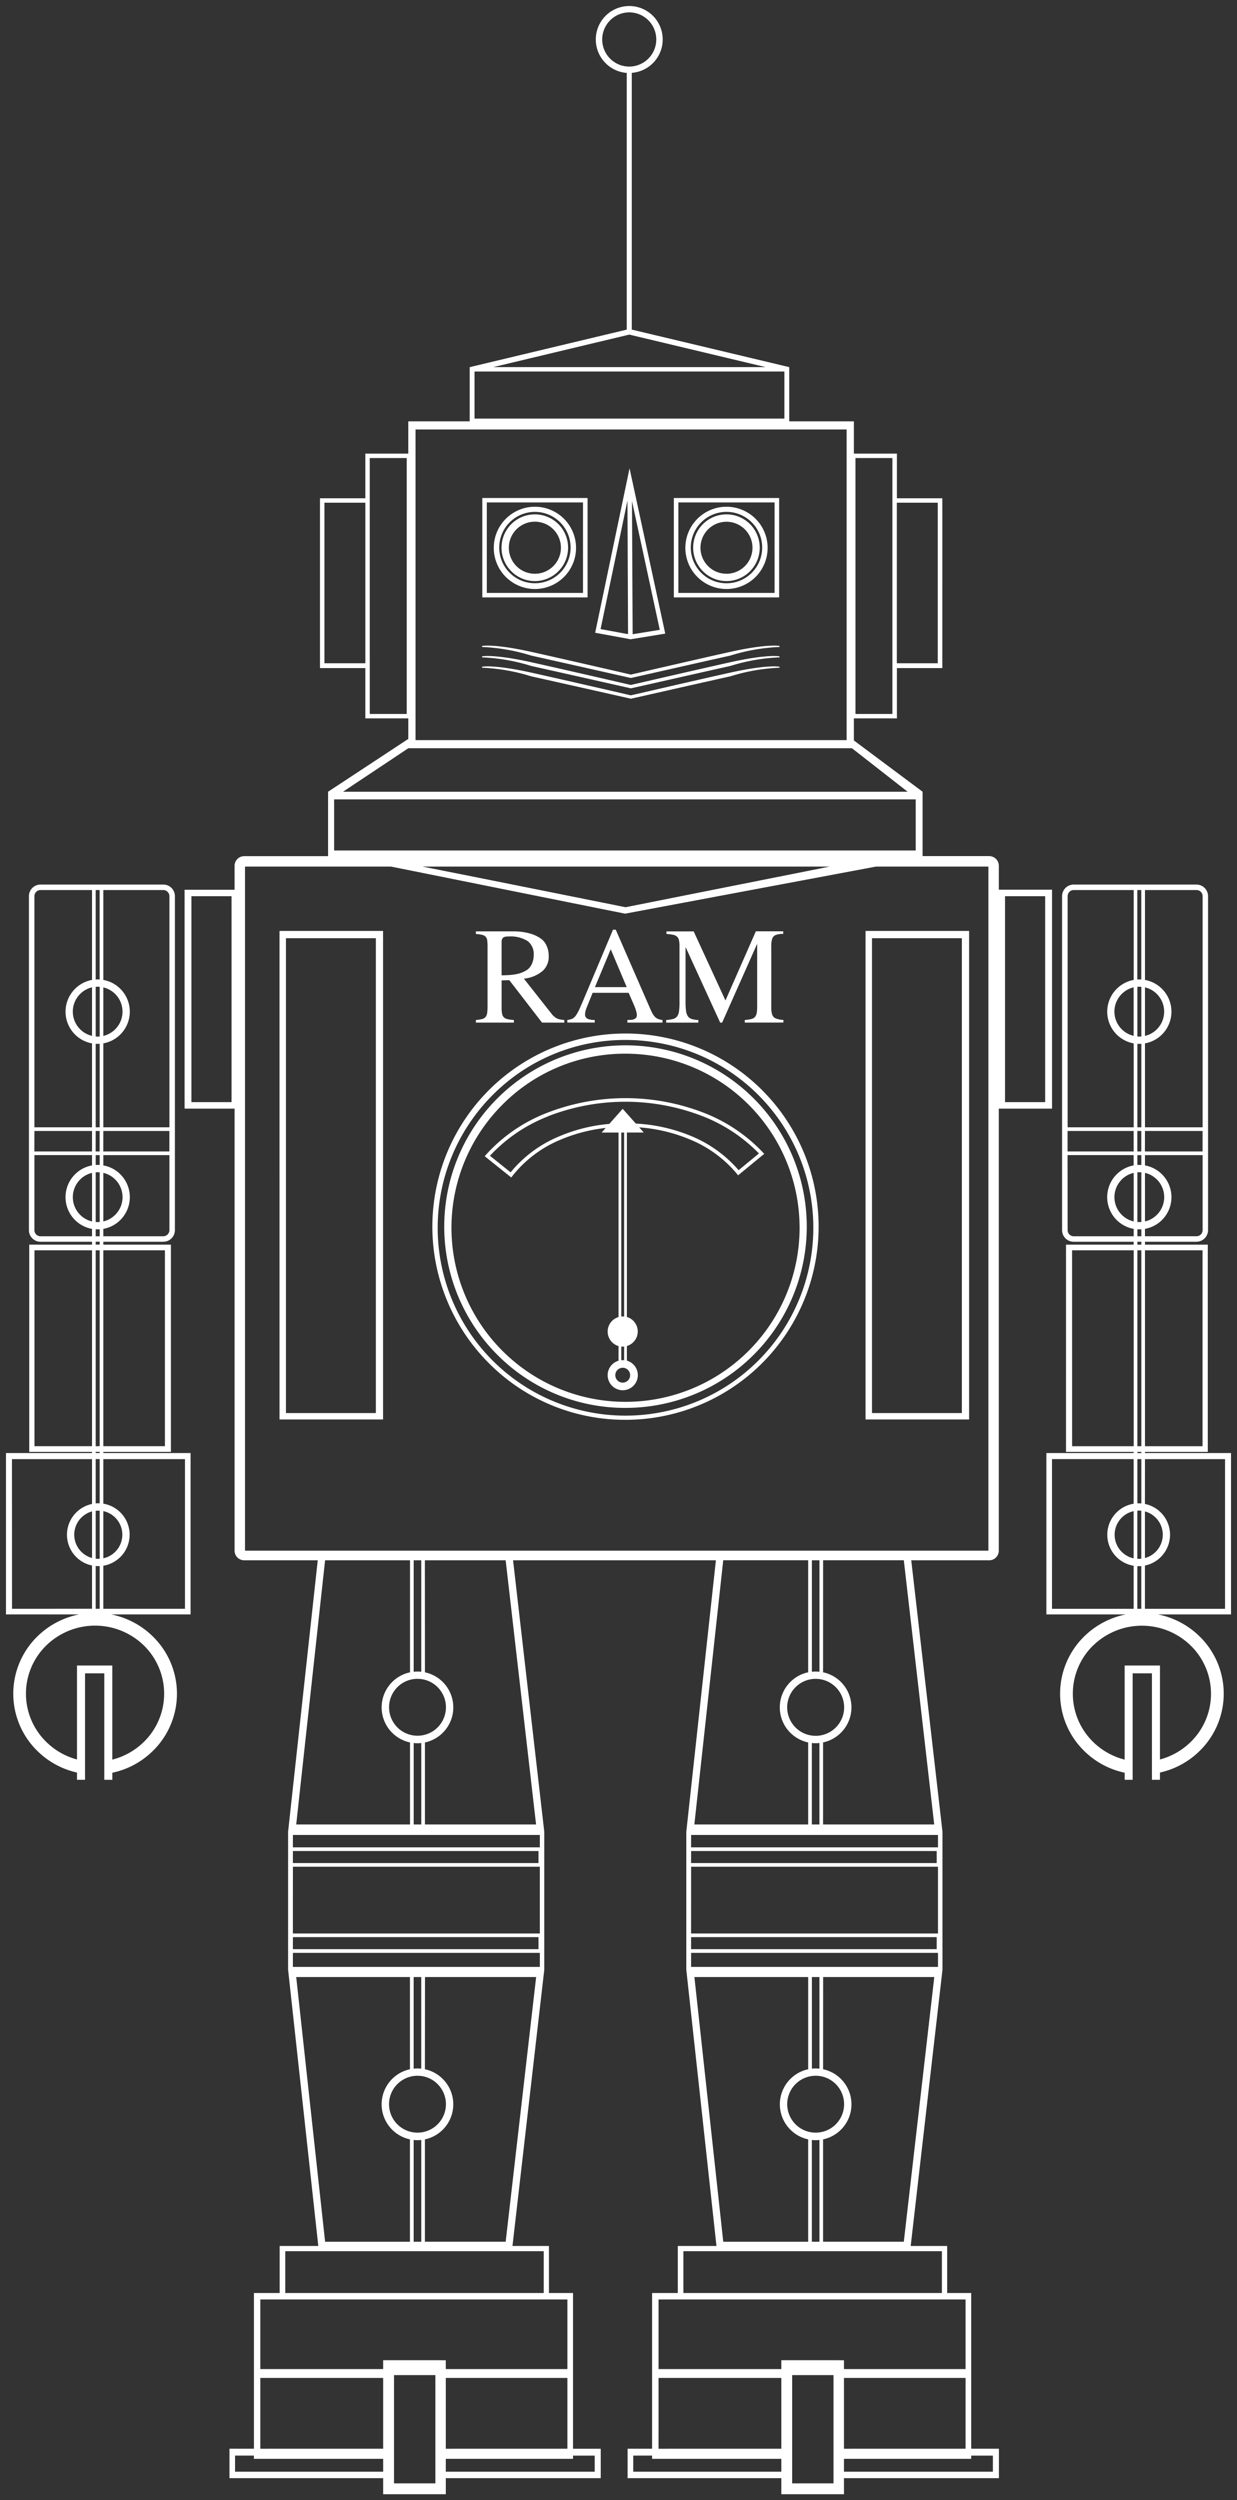 <svg xmlns="http://www.w3.org/2000/svg" xmlns:xlink="http://www.w3.org/1999/xlink" width="103.5" height="209.171" viewBox="0 0 103.5 209.171"><rect x="0" y="0" width="103.5" height="209.171" fill="#333333" stroke="none"/><defs><style>.a{fill:none;}.b{clip-path:url(#a);}.c{fill:#fff;stroke:rgba(0,0,0,0);}</style><clipPath id="a"><rect class="a" width="103.5" height="209.171"/></clipPath></defs><g class="b"><path class="c" d="M64.875,208.171v-1.346H52.012v-2.46h2.049V191.337h2.15V187.4h3.234l0-.016-2.485-22.758-.037-.336V152.747l.037-.34L59.4,130.037H42.428L45,152.406l.04.341v11.544l-.04.341-2.62,22.754,0,.014H45.43v3.937h2.015v13.028h2.318v2.46H36.8v1.346H31.56v-1.346H18.7v-2.46h2.047V191.337H22.9V187.4H26.13l0-.016-2.487-22.758-.037-.336V152.747l.037-.34,2.443-22.371H19.932a.806.806,0,0,1-.805-.807V92.25H14.944V73.937h4.183v-2a.808.808,0,0,1,.805-.809h7.019V65.737l6.712-4.419V59.6H30.068V55.394H26.273V41.186h3.795V37.451h3.594v-2.7H38.8V30.212h.017v0l13.124-3.135V5.6a2.779,2.779,0,0,1-1.767-.812h0A2.8,2.8,0,1,1,54.127.821v0a2.8,2.8,0,0,1,0,3.962h0a2.792,2.792,0,0,1-1.767.812V27.075l13.165,3.137h.012v4.539h5.407v2.7h3.6v3.736h3.8V55.394h-3.8V59.6h-3.6v1.847l5.748,4.289v5.387h5.575a.809.809,0,0,1,.805.809v2h4.452V92.25H83.069v36.98a.807.807,0,0,1-.805.807H75.744l2.574,22.369.038.341v11.544l-.038.341L75.7,187.386v.014h3.049v3.937H80.76v13.028h2.319v2.46H70.114v1.346Zm.906-.909h3.46v-9.058h-3.46Zm-33.313,0h3.46v-9.058h-3.46Zm37.646-.977H82.575V204.94H80.76v.268H70.114Zm-17.63,0H64.875v-1.078H54.061v-.268H52.484Zm-15.685,0H49.258V204.94H47.445v.268H36.8Zm-17.632,0H31.56v-1.078H20.744v-.268H19.167Zm50.947-1.92H80.29v-5.924H70.114Zm-15.515,0H64.875v-5.924H54.6Zm-17.8,0H46.974v-5.924H36.8Zm-15.517,0H31.56v-5.924H21.282Zm48.832-7.405v.742H80.29v-5.826H54.6V197.7H64.875v-.742Zm-33.315,0v.742H46.974v-5.826H21.282V197.7H31.56v-.742Zm19.881-5.623H78.31v-3.5H56.68Zm-33.313,0H44.993v-3.5H23.367Zm45-18.721a3,3,0,0,1,0,5.868v8.562h6.755l2.55-22.145h-9.3Zm-.94,14.43h.636v-8.515a2.887,2.887,0,0,1-.636,0Zm-7.412,0h7.106v-8.564a3,3,0,0,1,0-5.866V164.9H57.6Zm-24.963-14.43a3,3,0,0,1,0,5.868v8.562H41.81l2.55-22.145h-9.3Zm-.941,14.43h.636v-8.515a2.887,2.887,0,0,1-.636,0Zm-7.41,0h7.1v-8.564a3,3,0,0,1,0-5.866V164.9H24.284Zm39.359-13.186a2.38,2.38,0,1,0,1.685-.7A2.387,2.387,0,0,0,66.062,173.861Zm-33.315,0a2.38,2.38,0,1,0,1.684-.7A2.379,2.379,0,0,0,32.747,173.861Zm35.318-1.294V164.9H67.43v7.666c.1-.011.211-.016.318-.016S67.961,172.557,68.065,172.568Zm-33.317,0V164.9h-.636v7.666c.1-.011.211-.016.318-.016A3.165,3.165,0,0,1,34.749,172.568Zm22.576-8.511H77.982v-1.178H57.325Zm-33.317,0H44.667v-1.178H24.008Zm33.317-1.485H77.873v-1.007H57.325Zm-33.317,0H44.557v-1.007H24.008Zm33.317-1.311H77.982v-5.586H57.325Zm-33.317,0H44.667v-5.586H24.008Zm33.317-5.893H77.873v-1.007H57.325Zm-33.317,0H44.557v-1.007H24.008Zm33.317-1.313H77.982v-1.04H57.325Zm-33.317,0H44.667v-1.04H24.008Zm44.361-14.647a3,3,0,0,1,0,5.868v6.861h9.3l-2.543-22.1H68.369Zm-.94,12.729h.636v-6.813c-.1.011-.211.018-.318.018s-.213-.007-.318-.018Zm-9.829,0h9.523v-6.861a3,3,0,0,1,0-5.868v-9.371H60.013ZM35.054,139.408a3,3,0,0,1,0,5.868v6.861h9.3l-2.545-22.1h-6.76Zm-.941,12.729h.636v-6.813a3.162,3.162,0,0,1-.318.018c-.107,0-.213-.007-.318-.018Zm-9.829,0h9.523v-6.861a3,3,0,0,1,0-5.868v-9.371H26.7Zm41.778-11.484a2.383,2.383,0,1,0,3.369,0,2.38,2.38,0,0,0-3.369,0Zm-33.315,0a2.38,2.38,0,1,0,1.684-.7A2.364,2.364,0,0,0,32.747,140.652Zm35.318-1.292v-9.324H67.43v9.324a2.9,2.9,0,0,1,.636,0Zm-33.317,0v-9.324h-.636v9.324a2.9,2.9,0,0,1,.636,0ZM20,129.23H82.2V72H72.791L51.8,75.938,32.222,72H20ZM83.591,91.707H86.95V74.479H83.591Zm-68.076,0h3.358V74.479H15.515ZM51.838,75.4,68.919,72H34.845C39.314,72.879,51.838,75.4,51.838,75.4ZM27.456,70.653H76.118V66.378H27.456Zm.744-4.916H75.441L70.785,62.1H33.662Zm6.067-4.317H70.336V35.43H34.267Zm36.81-2.188h3.091V37.82H71.076Zm-40.639,0h3.091V37.82H30.437Zm44.1-4.243h3.425V41.558H74.538Zm-47.894,0h3.425V41.558H26.644Zm12.56-24.4V34.52H65.131V30.588l-.021-.007H39.221Zm1.567-.376H63.558L52.15,27.493ZM52.15,5.071A2.27,2.27,0,0,0,53.75,1.2h0a2.258,2.258,0,0,0-3.2,0,2.269,2.269,0,0,0,0,3.207h0A2.259,2.259,0,0,0,52.15,5.071ZM95.883,148.4v-8.907H94.269V148.4H93.6v-.592a6.847,6.847,0,0,1-3.392-1.828,6.7,6.7,0,0,1,0-9.567,6.866,6.866,0,0,1,3.493-1.849h-6.65v-13.5h7.3v-.1H88.694V103.629h5.658v-.243H89.333a.97.97,0,0,1-.968-.968V74.476a.975.975,0,0,1,.285-.688.964.964,0,0,1,.683-.284H99.609a.964.964,0,0,1,.683.284.977.977,0,0,1,.286.688v27.941a.973.973,0,0,1-.969.968H95.3v.243h5.255v17.336H95.3v.1h7.2v13.5H96.387a6.873,6.873,0,0,1,3.493,1.849,6.7,6.7,0,0,1,0,9.567,6.863,6.863,0,0,1-3.327,1.814v.606Zm-4.932-11.227a5.642,5.642,0,0,0,0,8.048,5.818,5.818,0,0,0,2.648,1.492V138.84h2.955V146.7a5.794,5.794,0,0,0,2.581-1.474,5.634,5.634,0,0,0,0-8.048,5.848,5.848,0,0,0-8.184,0Zm4.345-11.85a2.629,2.629,0,0,1,1.331,4.433,2.567,2.567,0,0,1-1.331.718v3.62H102V121.571H95.3Zm-.637,8.771h.334V130.52c-.072.005-.147.007-.218.007-.038,0-.077,0-.115,0Zm-7.138,0h6.832v-3.6a2.63,2.63,0,0,1,0-5.191v-3.734H87.521Zm7.138-8.209v4.028c.038,0,.077,0,.115,0,.075,0,.147-.005.218-.012v-4.011a1.785,1.785,0,0,0-.218-.012C94.735,125.882,94.7,125.882,94.658,125.886Zm-1.308.588a2.02,2.02,0,0,0,1,3.4v-3.946A1.985,1.985,0,0,0,93.35,126.474Zm1.946,3.375a2.02,2.02,0,0,0,0-3.9Zm-.3-4.567v-3.711h-.334v3.7c.038,0,.077,0,.115,0C94.845,125.271,94.92,125.275,94.992,125.282Zm-.334-4.215h.334v-.1h-.334Zm.637-.572h4.818V104.1H95.3Zm-.637,0h.334V104.1h-.334Zm-5.459,0h5.154V104.1H89.2Zm5.459-16.865h.334v-.243h-.334ZM95.3,97a2.7,2.7,0,0,1,1.43,4.56v0a2.693,2.693,0,0,1-1.43.748v.618h4.314a.506.506,0,0,0,.362-.152.512.512,0,0,0,.148-.359V96.138H95.3Zm-.637,5.928h.334v-.581c-.056,0-.112,0-.168,0s-.112,0-.166,0Zm-5.835-.511a.506.506,0,0,0,.15.359.5.5,0,0,0,.36.152h5.019v-.618a2.706,2.706,0,0,1-1.43-.748v0A2.7,2.7,0,0,1,94.353,97v-.863H88.823Zm5.835-4.84v4.158c.054,0,.11.005.166.005s.112,0,.168-.005V97.577q-.084-.005-.168-.005C94.768,97.572,94.712,97.573,94.658,97.577Zm.637,4.11a2.055,2.055,0,0,0,1-.558v0a2.087,2.087,0,0,0-1-3.506Zm-1.944-3.506h0a2.085,2.085,0,0,0,1,3.506V97.624A2.072,2.072,0,0,0,93.352,98.181Zm1.64-1.217v-.826h-.334v.826c.054,0,.11-.005.166-.005S94.936,96.961,94.992,96.964Zm.3-1.131h4.824V94.119H95.3Zm-.637,0h.334V94.119h-.334Zm-5.835,0h5.529V94.119H88.823ZM95.3,81.482a2.7,2.7,0,0,1,1.43,4.559v0a2.7,2.7,0,0,1-1.43.749v7.022h4.824V74.476a.52.52,0,0,0-.148-.362.514.514,0,0,0-.362-.152H95.3Zm-.637,12.331h.334V86.826q-.084.005-.168.005c-.056,0-.112,0-.166-.005Zm-5.685-19.7a.514.514,0,0,0-.15.362V93.813h5.529V86.791a2.709,2.709,0,0,1-1.43-.749v0a2.7,2.7,0,0,1,1.43-4.559V73.961H89.333A.506.506,0,0,0,88.974,74.114Zm5.685,7.944v4.156c.054.005.11.009.166.009s.112,0,.168-.009V82.058c-.056-.005-.112-.007-.168-.007S94.712,82.053,94.658,82.058Zm.637,4.109a2.088,2.088,0,0,0,0-4.063ZM93.352,82.66l0,0a2.083,2.083,0,0,0,1,3.5V82.1A2.086,2.086,0,0,0,93.352,82.66Zm1.64-1.213V73.961h-.334v7.486c.054,0,.11-.007.166-.007S94.936,81.443,94.992,81.447ZM8.227,148.4v-8.907H6.615V148.4H5.943v-.606a6.852,6.852,0,0,1-3.323-1.814,6.7,6.7,0,0,1,0-9.567,6.876,6.876,0,0,1,3.5-1.849H0v-13.5H7.2v-.1H1.947V103.629H7.2v-.243H2.889a.967.967,0,0,1-.968-.968V74.476a.967.967,0,0,1,.968-.972H13.165a.967.967,0,0,1,.968.972v27.941a.967.967,0,0,1-.968.968H8.145v.243H13.8v17.336H8.145v.1h7.3v13.5H8.8a6.858,6.858,0,0,1,3.493,1.849,6.693,6.693,0,0,1,0,9.567A6.845,6.845,0,0,1,8.9,147.809v.592Zm.671-9.56v7.872a5.806,5.806,0,0,0,2.649-1.492,5.642,5.642,0,0,0,0-8.048,5.85,5.85,0,0,0-8.186,0,5.636,5.636,0,0,0,0,8.048A5.788,5.788,0,0,0,5.943,146.7V138.84ZM8.145,125.3a2.631,2.631,0,0,1,0,5.191v3.6h6.832V121.571H8.145Zm-.639,8.79h.335v-3.569c-.04,0-.079,0-.117,0-.073,0-.145,0-.218-.007Zm-7,0H7.2v-3.62a2.574,2.574,0,0,1-1.331-.718A2.629,2.629,0,0,1,7.2,125.324v-3.753H.5Zm7-8.2v4.011c.073.007.145.012.218.012.038,0,.077,0,.117,0v-4.028c-.04,0-.079,0-.117,0A1.826,1.826,0,0,0,7.506,125.895Zm.639,3.979a2.019,2.019,0,0,0,1-3.4,1.98,1.98,0,0,0-1-.546Zm-1.844-3.4a2.02,2.02,0,0,0,.9,3.375v-3.9A2,2,0,0,0,6.3,126.474Zm1.205-1.192c.073-.007.145-.011.218-.011.038,0,.077,0,.117,0v-3.7H7.506Zm0-4.215h.335v-.1H7.506Zm.639-.572H13.3V104.1H8.145Zm-.639,0h.335V104.1H7.506Zm-5.122,0H7.2V104.1H2.384Zm5.122-16.865h.335v-.243H7.506ZM8.145,97a2.676,2.676,0,0,1,1.429.748h0a2.7,2.7,0,0,1,0,3.813l0,0a2.688,2.688,0,0,1-1.429.748v.618h5.019a.5.5,0,0,0,.36-.152.508.508,0,0,0,.152-.359V96.138H8.145Zm-.639,5.928h.335v-.581c-.058,0-.112,0-.168,0s-.112,0-.168,0Zm-5.128-.511a.513.513,0,0,0,.51.511H7.2v-.618a2.693,2.693,0,0,1-1.43-.748v0A2.7,2.7,0,0,1,7.2,97v-.863H2.379Zm5.128-4.84v4.158q.084.005.168.005t.168-.005V97.577q-.084-.005-.168-.005T7.506,97.577Zm.639,4.11a2.087,2.087,0,0,0,0-4.063Zm-.943,0V97.624a2.088,2.088,0,0,0-1,3.506v0A2.055,2.055,0,0,0,7.2,101.687Zm.639-4.723v-.826H7.506v.826q.084-.005.168-.005C7.73,96.959,7.784,96.961,7.841,96.964Zm.3-1.131h5.531V94.119H8.145Zm-.639,0h.335V94.119H7.506Zm-5.128,0H7.2V94.119H2.379ZM8.145,81.482a2.667,2.667,0,0,1,1.429.749h0a2.7,2.7,0,0,1,0,3.809l0,0a2.691,2.691,0,0,1-1.429.749v7.022h5.531V74.476a.516.516,0,0,0-.152-.362.506.506,0,0,0-.36-.152H8.145ZM7.506,93.813h.335V86.826c-.058,0-.112.005-.168.005s-.112,0-.168-.005Zm-4.979-19.7a.513.513,0,0,0-.148.362V93.813H7.2V86.791a2.7,2.7,0,0,1-1.43-.749v0A2.7,2.7,0,0,1,7.2,81.482V73.961H2.889A.514.514,0,0,0,2.527,74.114Zm4.979,7.944v4.156c.056.005.112.009.168.009s.112,0,.168-.009V82.058c-.056-.005-.112-.007-.168-.007S7.562,82.053,7.506,82.058Zm.639,4.109a2.086,2.086,0,0,0,1-3.5v0a2.073,2.073,0,0,0-1-.557ZM6.2,82.662a2.084,2.084,0,0,0,1,3.5V82.1A2.1,2.1,0,0,0,6.2,82.662Zm1.638-1.215V73.961H7.506v7.486c.056,0,.112-.007.168-.007S7.784,81.443,7.841,81.447ZM40.419,113.56a16.159,16.159,0,1,1,11.418,4.723A16.05,16.05,0,0,1,40.419,113.56Zm.321-22.469a15.715,15.715,0,1,0,11.1-4.587A15.591,15.591,0,0,0,40.741,91.091Zm31.181,27.164V77.385h8.664v40.87Zm.538-.537h7.52V77.991h-7.52Zm-49.572.537V77.385h8.664v40.87Zm.538-.537h7.524V77.991H23.425Zm17.7-4.861a15.166,15.166,0,1,1,10.713,4.429A15.06,15.06,0,0,1,41.125,112.856Zm.43-20.955a14.564,14.564,0,1,0,10.283-4.25A14.447,14.447,0,0,0,41.555,91.9Zm8.788,22.651a1.261,1.261,0,0,1,.91-1.213v-1.225a1.265,1.265,0,0,1,0-2.428V94.252H49.838l.342-.387a13.481,13.481,0,0,0-3.821,1,9.989,9.989,0,0,0-3.987,3.02l-.1.124-.121-.1L40.18,96.33l-.122-.1.1-.117a13.338,13.338,0,0,1,5.058-3.489,18.132,18.132,0,0,1,13.1-.054,13.514,13.514,0,0,1,5.017,3.345l.112.119-.127.1-1.94,1.595-.121.1-.094-.119a10.092,10.092,0,0,0-3.97-2.894,13.459,13.459,0,0,0-4.212-1l.382.431H51.951v15.433a1.265,1.265,0,0,1,0,2.428v1.225a1.262,1.262,0,1,1-1.608,1.213Zm.639,0a.621.621,0,1,0,.62-.623A.62.62,0,0,0,50.982,114.552Zm.74-1.257v-1.14q-.058.005-.121.005t-.12-.005v1.14q.06-.005.12-.005T51.722,113.3Zm0-3.654V94.252h-.241v15.39q.06-.005.12-.005T51.722,109.642ZM45.33,92.906a13.169,13.169,0,0,0-4.836,3.288l1.729,1.386a10.372,10.372,0,0,1,4.015-2.99,13.768,13.768,0,0,1,4.242-1.063L51.6,92.266,52.7,93.5a13.922,13.922,0,0,1,4.612,1.036A10.523,10.523,0,0,1,61.3,97.4L63,96a13.3,13.3,0,0,0-4.8-3.151,17.841,17.841,0,0,0-12.878.053Zm16.488-7.855v-.221a2.716,2.716,0,0,0,.543-.075.632.632,0,0,0,.318-.186.737.737,0,0,0,.141-.355,3.813,3.813,0,0,0,.033-.581V78.455l-2.932,6.6h-.162l-2.9-6.332v4.59a5.371,5.371,0,0,0,.042.767,1.079,1.079,0,0,0,.161.453.631.631,0,0,0,.328.224,2.139,2.139,0,0,0,.54.077v.221H55.24v-.221a2.78,2.78,0,0,0,.576-.084.63.63,0,0,0,.339-.217.953.953,0,0,0,.159-.448,4.942,4.942,0,0,0,.04-.772v-4.59a2.5,2.5,0,0,0-.038-.529.576.576,0,0,0-.154-.319.661.661,0,0,0-.332-.166,3.422,3.422,0,0,0-.568-.07v-.217H57.54L60.2,83.2l2.543-5.786h2.29v.217a1.7,1.7,0,0,0-.627.091.519.519,0,0,0-.3.322,2.122,2.122,0,0,0-.073.66v5.051a1.846,1.846,0,0,0,.077.628.528.528,0,0,0,.3.322,1.921,1.921,0,0,0,.637.121v.221Zm-9.824,0v-.221c.136,0,.243,0,.318-.009a.766.766,0,0,0,.18-.032.5.5,0,0,0,.134-.063.276.276,0,0,0,.117-.116.349.349,0,0,0,.044-.161,1.458,1.458,0,0,0-.056-.347,3.752,3.752,0,0,0-.161-.46L52.1,82.56H49.085l-.529,1.313a1.788,1.788,0,0,0-.073.249,1.131,1.131,0,0,0-.031.236.389.389,0,0,0,.2.371,1.316,1.316,0,0,0,.609.1v.221H46.969v-.221a1.139,1.139,0,0,0,.412-.1.842.842,0,0,0,.307-.278A3.178,3.178,0,0,0,48,83.878c.114-.247.253-.572.421-.973l2.37-5.626h.229l2.831,6.493c.077.186.154.343.218.473a1.367,1.367,0,0,0,.218.312.744.744,0,0,0,.267.186,1.271,1.271,0,0,0,.377.089v.221Zm-2.716-2.966h2.66L50.6,78.915Zm-4.427,2.966L42.113,81.5l-.644.023v2.237a2.944,2.944,0,0,0,.035.529.623.623,0,0,0,.145.315.654.654,0,0,0,.311.159,3.02,3.02,0,0,0,.534.068v.221H39.319v-.221a3.138,3.138,0,0,0,.517-.074.565.565,0,0,0,.293-.175.705.705,0,0,0,.134-.354,4.146,4.146,0,0,0,.031-.607V78.7a3.528,3.528,0,0,0-.028-.518.512.512,0,0,0-.423-.469,2.93,2.93,0,0,0-.526-.075v-.217h3.128a5.033,5.033,0,0,1,1.427.186,2.845,2.845,0,0,1,.978.492,1.432,1.432,0,0,1,.314.385,1.916,1.916,0,0,1,.189.485,2.275,2.275,0,0,1,.059.516,1.613,1.613,0,0,1-.5,1.238,2.877,2.877,0,0,1-1.579.653l2.3,2.917a1.6,1.6,0,0,0,.316.319.942.942,0,0,0,.334.158,2.6,2.6,0,0,0,.43.065v.221Zm-3.123-7.172a.335.335,0,0,0-.194.144.569.569,0,0,0-.066.306V81.1c.274-.007.51-.016.711-.032A4.724,4.724,0,0,0,42.7,81a2.641,2.641,0,0,0,.417-.116,3.269,3.269,0,0,0,.384-.18,1.088,1.088,0,0,0,.355-.315,1.466,1.466,0,0,0,.224-.453,1.9,1.9,0,0,0,.077-.546,1.357,1.357,0,0,0-.515-1.162,2.688,2.688,0,0,0-1.589-.382h-.024A1.129,1.129,0,0,0,41.729,77.879ZM52.285,57.954c-.014,0-5.2-1.173-8.336-1.871a16.031,16.031,0,0,0-4.113-.721v-.084s.95-.21,4.179.508c3.283.732,8.248,1.882,8.262,1.887s4.981-1.155,8.262-1.887c3.229-.718,4.177-.508,4.183-.508v.084a16.021,16.021,0,0,0-4.116.721c-3.116.693-8.286,1.872-8.322,1.872C52.284,57.954,52.284,57.954,52.285,57.954Zm0-.868c-.014,0-5.2-1.173-8.336-1.871a15.96,15.96,0,0,0-4.113-.719v-.086s.95-.21,4.179.508c3.283.732,8.248,1.884,8.262,1.887s4.981-1.155,8.262-1.887c3.229-.718,4.177-.508,4.183-.508v.086a15.95,15.95,0,0,0-4.116.719c-3.113.693-8.279,1.872-8.322,1.872C52.284,57.086,52.284,57.086,52.285,57.085Zm0-.865c-.014,0-5.2-1.175-8.336-1.873a15.96,15.96,0,0,0-4.113-.72v-.086s.95-.21,4.179.508c3.283.732,8.248,1.882,8.262,1.887s4.981-1.155,8.262-1.887c3.229-.718,4.177-.508,4.183-.508v.086a15.95,15.95,0,0,0-4.116.72c-3.116.693-8.286,1.873-8.322,1.873C52.284,56.221,52.284,56.221,52.285,56.221Zm-.075-3.249-2.721-.5-.192-.037.042-.191,2.653-12.688.182-.879.19.875,2.754,12.758.042.2-.2.032-2.688.439-.031.005Zm.224-.41,2.27-.369-2.326-10.78Zm-2.684-.432,2.3.425L52,41.381Zm6.13-2.649V41.164H64.69v8.317Zm.381-.375h8.049V41.535H56.26Zm-16.406.375V41.164h8.807v8.317Zm.377-.375H48.28V41.535H40.231Zm17.616-1.341a3.441,3.441,0,1,1,2.436,1.012A3.454,3.454,0,0,1,57.847,47.765ZM58.17,43.2a2.988,2.988,0,1,0,2.113-.877A2.992,2.992,0,0,0,58.17,43.2ZM41.818,47.765a3.441,3.441,0,1,1,2.438,1.012A3.454,3.454,0,0,1,41.818,47.765Zm.325-4.564a2.986,2.986,0,1,0,2.113-.877A2.994,2.994,0,0,0,42.143,43.2Zm16.174,4.093a2.787,2.787,0,1,1,3.935-3.948h0a2.8,2.8,0,0,1,0,3.948h0a2.772,2.772,0,0,1-3.935,0Zm1.966.208a2.176,2.176,0,1,0-1.539-.639l0,0A2.162,2.162,0,0,0,60.283,47.5Zm-18-.208a2.787,2.787,0,1,1,3.935-3.948h0a2.8,2.8,0,0,1,0,3.948h0a2.772,2.772,0,0,1-3.935,0Zm1.968.208a2.179,2.179,0,1,0-1.539-.639l0,0A2.156,2.156,0,0,0,44.256,47.5Z" transform="translate(0.5 0.5)"/></g></svg>